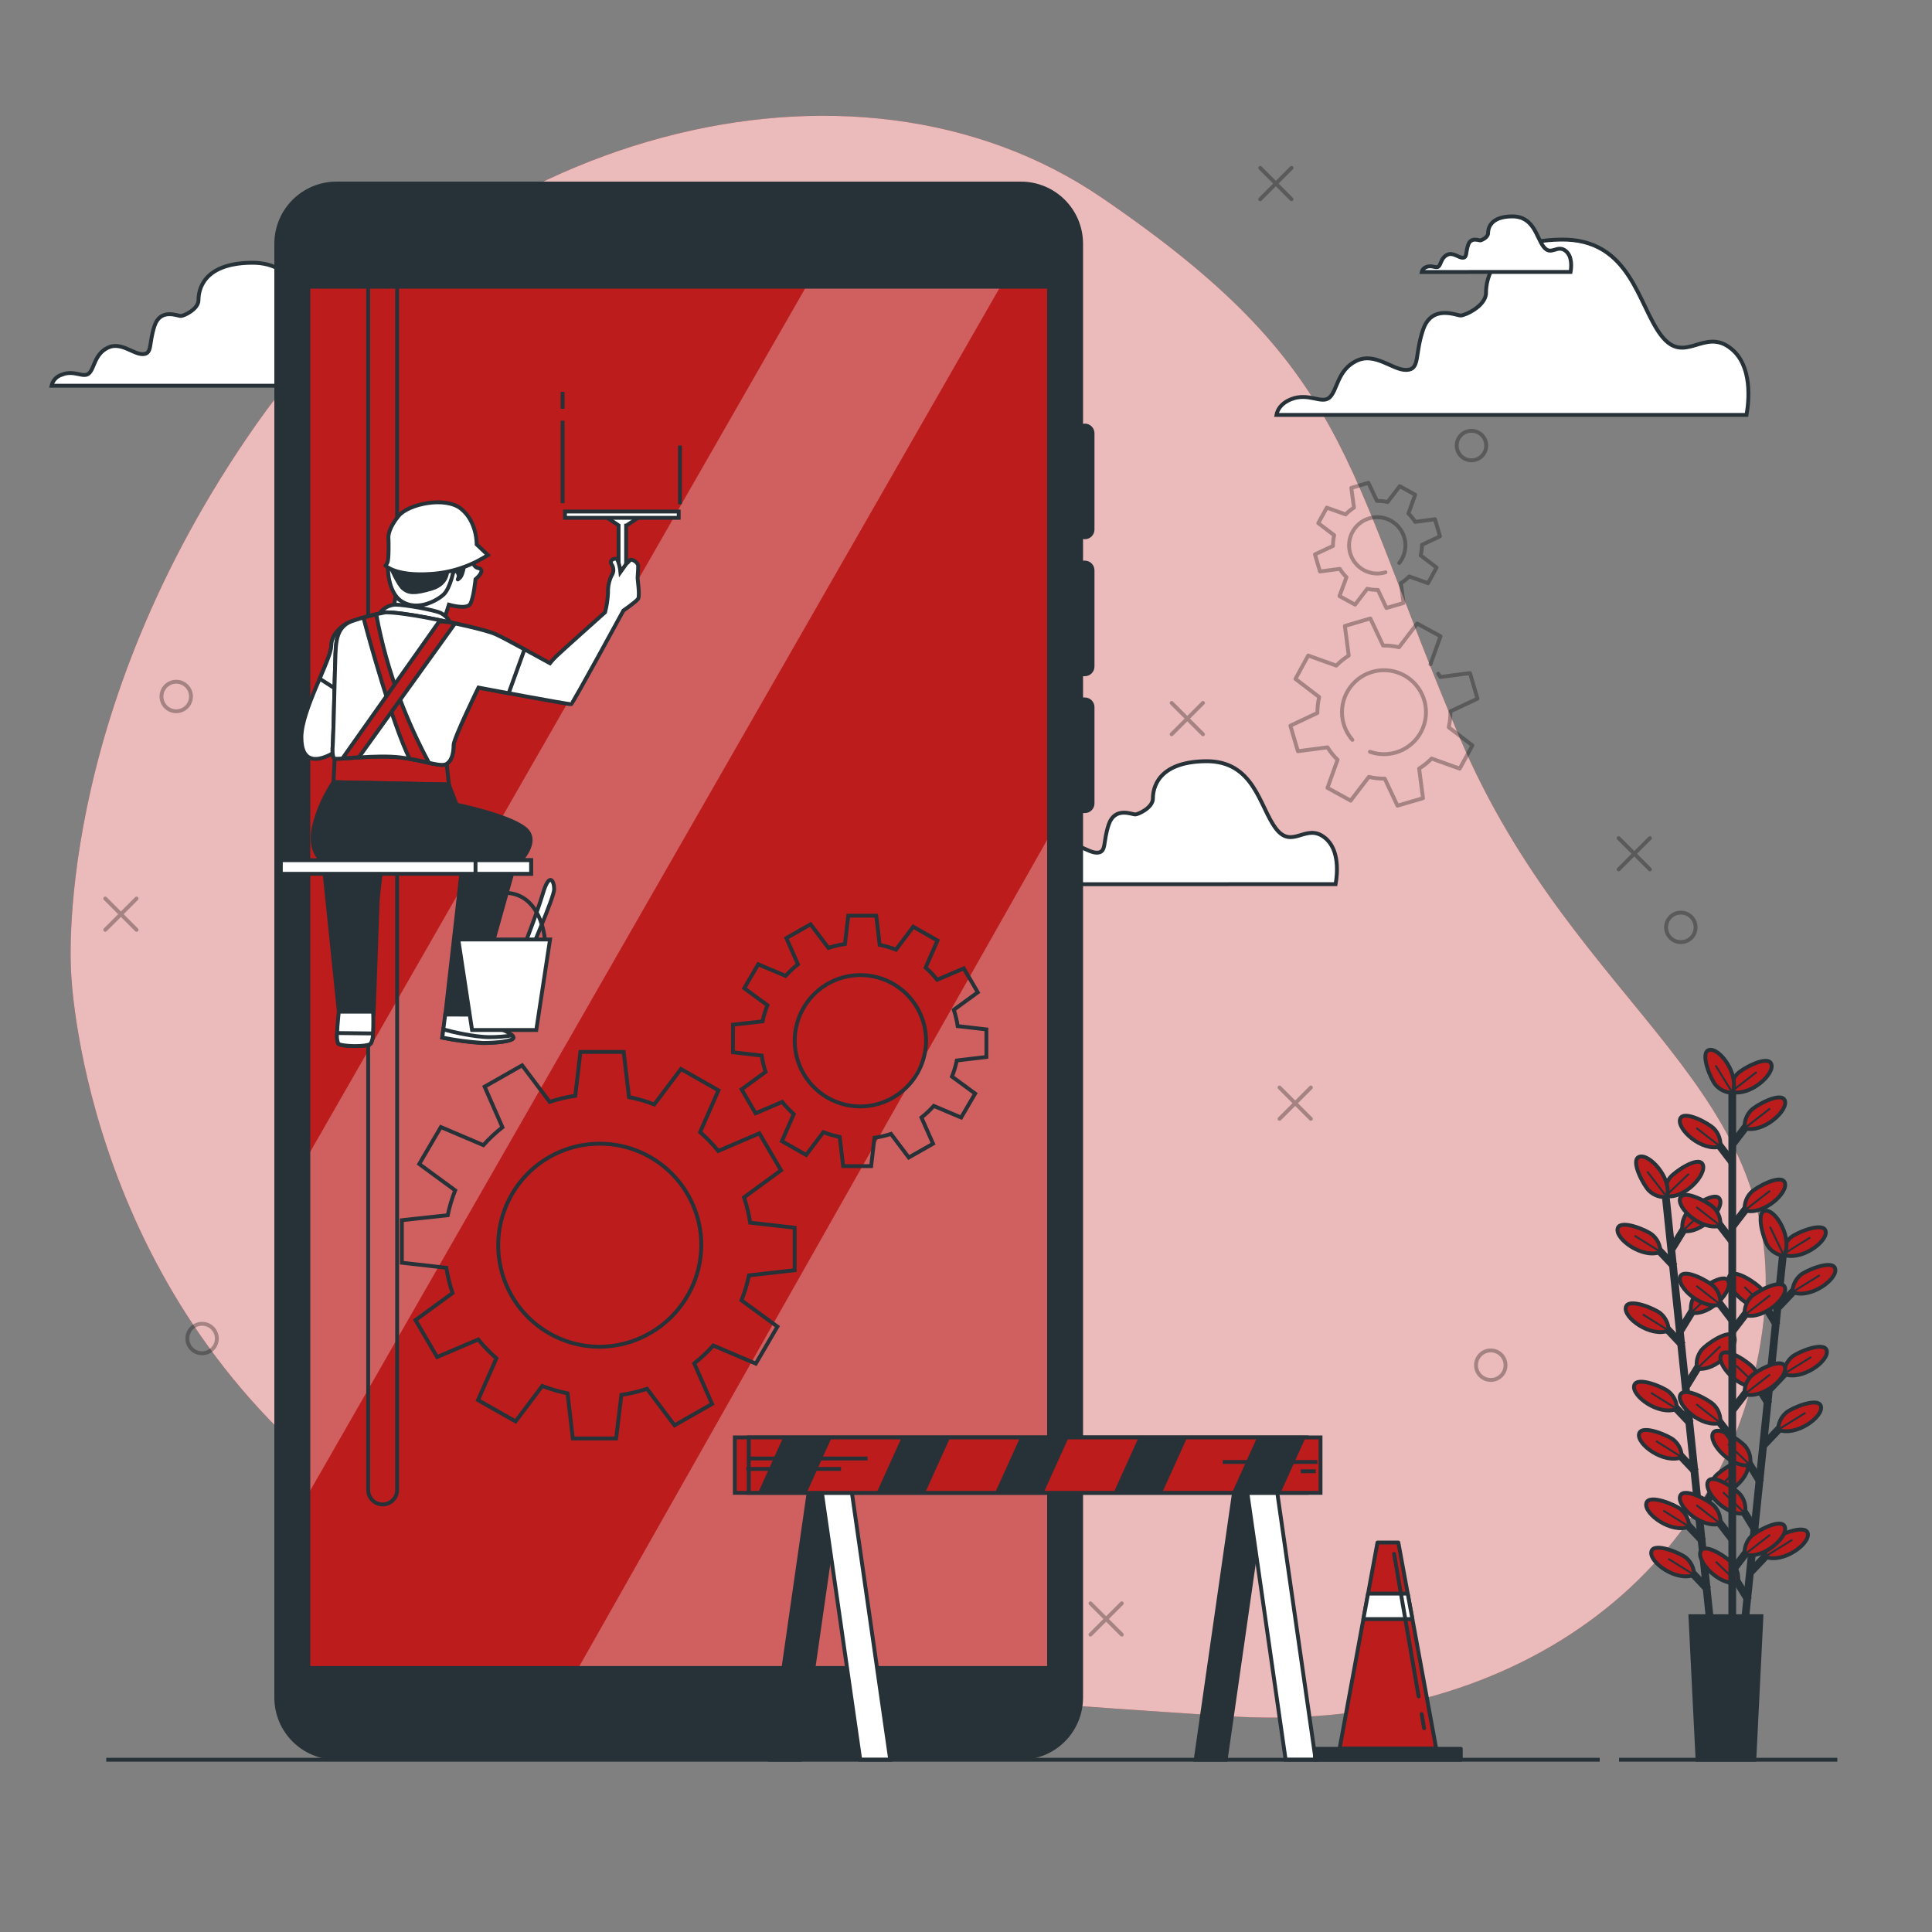 <svg xmlns="http://www.w3.org/2000/svg" width="500" height="500" viewBox="0 0 500 500" fill="none"><rect x="0" y="0" width="500" height="500" fill="#808080" stroke="none"/><path d="M18.41 251.68C18.41 251.68 21 330.41 86.68 382.89C152.36 435.37 243.48 439.13 317.22 444.11C390.96 449.09 447.58 407.36 456.11 344.27C464.64 281.18 408.31 262.65 377.74 190.83C347.17 119.01 349.89 95.4 285.21 51.22C220.53 7.04 119.36 34.22 66.31 109.85C13.26 185.48 18.41 251.68 18.41 251.68Z" fill="#BC1C1C"></path><path opacity="0.7" d="M18.41 251.68C18.41 251.68 21 330.41 86.68 382.89C152.36 435.37 243.48 439.13 317.22 444.11C390.96 449.09 447.58 407.36 456.11 344.27C464.64 281.18 408.31 262.65 377.74 190.83C347.17 119.01 349.89 95.4 285.21 51.22C220.53 7.04 119.36 34.22 66.31 109.85C13.26 185.48 18.41 251.68 18.41 251.68Z" fill="white"></path><path d="M452 107.38C452.64 103.73 453.57 94.66 448 90.22C441 84.57 436 94.73 429.93 86.83C423.86 78.93 422.05 61.75 404 62C385.95 62.25 384.58 72.39 384.58 75.78C384.58 79.17 379.16 81.65 378.03 81.65C376.9 81.65 370.57 78.71 368.31 85.27C366.05 91.83 367.59 95.61 364 95.74C360.41 95.87 355.92 91 351 93.41C346.08 95.82 346.11 101.06 344.08 102.87C342.05 104.68 338.66 101.51 334.14 103.32C331.4 104.41 330.58 106.17 330.35 107.38H452Z" fill="white" stroke="#263238" stroke-miterlimit="10"></path><path d="M98.65 99.82C99.11 97.26 99.76 90.9 95.89 87.82C90.98 83.82 87.49 90.99 83.22 85.45C78.95 79.91 77.67 67.82 65 68C52.33 68.18 51.37 75.29 51.37 77.66C51.37 80.03 47.57 81.78 46.78 81.78C45.99 81.78 41.55 79.7 40 84.3C38.45 88.9 39.49 91.55 37 91.65C34.51 91.75 31.29 88.31 27.86 90C24.43 91.69 24.44 95.39 23 96.65C21.56 97.91 19.2 95.65 16 96.97C15.344 97.167 14.752 97.535 14.285 98.036C13.817 98.536 13.491 99.152 13.34 99.82H98.65Z" fill="white" stroke="#263238" stroke-miterlimit="10"></path><path d="M345.65 228.82C346.11 226.26 346.76 219.9 342.89 216.82C337.98 212.82 334.49 219.99 330.22 214.45C325.95 208.91 324.67 196.82 312 197C299.33 197.18 298.37 204.29 298.37 206.66C298.37 209.03 294.57 210.78 293.78 210.78C292.99 210.78 288.55 208.72 286.96 213.32C285.37 217.92 286.45 220.57 283.96 220.67C281.47 220.77 278.31 217.33 274.88 219.05C271.45 220.77 271.46 224.41 270.03 225.67C268.6 226.93 266.23 224.67 263.03 225.99C262.374 226.187 261.782 226.555 261.315 227.056C260.848 227.556 260.522 228.172 260.37 228.84L345.65 228.82Z" fill="white" stroke="#263238" stroke-miterlimit="10"></path><path d="M406.46 70.38C406.66 69.22 406.96 66.38 405.21 64.94C402.99 63.15 401.42 66.37 399.49 63.87C397.56 61.37 397 55.93 391.26 56C385.52 56.07 385.11 59.29 385.11 60.36C385.11 61.43 383.39 62.22 383.04 62.22C382.69 62.22 380.68 61.29 379.96 63.37C379.24 65.45 379.73 66.64 378.59 66.69C377.45 66.74 376.05 65.18 374.5 65.96C372.95 66.74 372.95 68.38 372.31 68.96C371.67 69.54 370.59 68.53 369.16 69.1C368.863 69.188 368.595 69.354 368.383 69.581C368.172 69.807 368.026 70.087 367.96 70.39L406.46 70.38Z" fill="white" stroke="#263238" stroke-miterlimit="10"></path><path d="M120.3 231.05V226.49" stroke="#263238" stroke-miterlimit="10"></path><g opacity="0.3"><path d="M380.81 119.13C382.92 119.13 384.63 117.42 384.63 115.31C384.63 113.201 382.92 111.49 380.81 111.49C378.701 111.49 376.99 113.201 376.99 115.31C376.99 117.42 378.701 119.13 380.81 119.13Z" stroke="black" stroke-linecap="round" stroke-linejoin="round"></path><path d="M45.61 184.071C47.72 184.071 49.43 182.36 49.43 180.251C49.43 178.141 47.72 176.431 45.61 176.431C43.5 176.431 41.79 178.141 41.79 180.251C41.79 182.36 43.5 184.071 45.61 184.071Z" stroke="black" stroke-linecap="round" stroke-linejoin="round"></path><path d="M333.06 381.741C335.17 381.741 336.88 380.03 336.88 377.921C336.88 375.811 335.17 374.101 333.06 374.101C330.951 374.101 329.24 375.811 329.24 377.921C329.24 380.03 330.951 381.741 333.06 381.741Z" stroke="black" stroke-linecap="round" stroke-linejoin="round"></path><path d="M52.3 350.23C54.41 350.23 56.12 348.52 56.12 346.41C56.12 344.3 54.41 342.59 52.3 342.59C50.191 342.59 48.48 344.3 48.48 346.41C48.48 348.52 50.191 350.23 52.3 350.23Z" stroke="black" stroke-linecap="round" stroke-linejoin="round"></path><path d="M311.331 181.92L303.221 190.03" stroke="black" stroke-linecap="round" stroke-linejoin="round"></path><path d="M311.331 190.03L303.221 181.92" stroke="black" stroke-linecap="round" stroke-linejoin="round"></path><path d="M282.21 414.94L290.32 423.04" stroke="black" stroke-linecap="round" stroke-linejoin="round"></path><path d="M290.32 414.94L282.21 423.04" stroke="black" stroke-linecap="round" stroke-linejoin="round"></path><path d="M27.24 232.54L35.34 240.64" stroke="black" stroke-linecap="round" stroke-linejoin="round"></path><path d="M35.34 232.54L27.24 240.64" stroke="black" stroke-linecap="round" stroke-linejoin="round"></path><path d="M326.141 43.45L334.251 51.56" stroke="black" stroke-linecap="round" stroke-linejoin="round"></path><path d="M334.251 43.45L326.141 51.56" stroke="black" stroke-linecap="round" stroke-linejoin="round"></path><path d="M385.81 357.13C387.92 357.13 389.63 355.42 389.63 353.31C389.63 351.201 387.92 349.49 385.81 349.49C383.701 349.49 381.99 351.201 381.99 353.31C381.99 355.42 383.701 357.13 385.81 357.13Z" stroke="black" stroke-linecap="round" stroke-linejoin="round"></path><path d="M435.001 243.821C437.11 243.821 438.821 242.11 438.821 240.001C438.821 237.891 437.11 236.181 435.001 236.181C432.891 236.181 431.181 237.891 431.181 240.001C431.181 242.11 432.891 243.821 435.001 243.821Z" stroke="black" stroke-linecap="round" stroke-linejoin="round"></path><path d="M331.141 281.45L339.251 289.56" stroke="black" stroke-linecap="round" stroke-linejoin="round"></path><path d="M339.251 281.45L331.141 289.56" stroke="black" stroke-linecap="round" stroke-linejoin="round"></path><path d="M418.9 216.9L427 225" stroke="black" stroke-linecap="round" stroke-linejoin="round"></path><path d="M427 216.9L418.9 225" stroke="black" stroke-linecap="round" stroke-linejoin="round"></path><path d="M129.42 50.141L137.52 58.241" stroke="black" stroke-linecap="round" stroke-linejoin="round"></path><path d="M137.52 50.141L129.42 58.241" stroke="black" stroke-linecap="round" stroke-linejoin="round"></path></g><path d="M274.7 65.99H72.87V439.88H274.7V65.99Z" fill="#BC1C1C"></path><path opacity="0.3" d="M213.33 65.99L72.87 311.02V398.69L263.58 65.99H213.33Z" fill="white"></path><path opacity="0.3" d="M274.7 219.13L271.36 216.72L149.96 431.17L153.27 439.88H274.7V219.13Z" fill="white"></path><path d="M280.76 139.55C281.42 139.547 282.051 139.284 282.518 138.818C282.984 138.351 283.247 137.72 283.25 137.06V112.13C283.25 111.469 282.988 110.834 282.521 110.366C282.055 109.897 281.421 109.633 280.76 109.63C280.602 109.631 280.445 109.648 280.29 109.68V63.05C280.282 58.791 278.584 54.708 275.57 51.699C272.555 48.69 268.469 47 264.21 47H87.06C82.804 47.005 78.724 48.698 75.713 51.706C72.703 54.715 71.008 58.794 71 63.05V439.34C71 443.603 72.693 447.691 75.706 450.707C78.72 453.722 82.807 455.417 87.07 455.42H264.21C268.475 455.42 272.565 453.726 275.58 450.71C278.596 447.695 280.29 443.605 280.29 439.34V210.42C280.446 210.435 280.604 210.435 280.76 210.42C281.42 210.42 282.054 210.158 282.521 209.691C282.988 209.224 283.25 208.59 283.25 207.93V183C283.25 182.34 282.988 181.706 282.521 181.239C282.054 180.772 281.42 180.51 280.76 180.51C280.604 180.5 280.447 180.5 280.29 180.51V175C280.446 175.015 280.604 175.015 280.76 175C281.421 174.997 282.055 174.733 282.521 174.264C282.988 173.796 283.25 173.161 283.25 172.5V147.58C283.247 146.92 282.984 146.289 282.518 145.822C282.051 145.356 281.42 145.093 280.76 145.09C280.604 145.075 280.446 145.075 280.29 145.09V139.5C280.445 139.532 280.602 139.549 280.76 139.55ZM271 431.17H80.3V74.71H271V431.17Z" fill="#263238"></path><path d="M205.66 328.73V317.73L194.15 316.42C193.808 314.198 193.273 312.01 192.55 309.88L202.13 302.88L196.53 293.31L185.89 297.86C184.461 296.11 182.889 294.481 181.19 292.99L185.94 282.18L176.23 276.66L169.32 285.83C167.199 285.008 165.011 284.369 162.78 283.92L161.41 272.23H150.21L148.88 283.58C146.629 283.919 144.411 284.447 142.25 285.16L135.13 275.71L125.42 281.23L130.03 291.73C128.257 293.129 126.607 294.678 125.1 296.36L114.1 291.68L108.5 301.24L117.8 308.06C116.968 310.146 116.322 312.301 115.87 314.5L104 315.79V326.79L115.51 328.1C115.855 330.323 116.394 332.512 117.12 334.64L107.53 341.64L113.13 351.2L123.77 346.66C125.199 348.411 126.771 350.04 128.47 351.53L123.72 362.34L133.43 367.86L140.34 358.69C142.463 359.509 144.65 360.148 146.88 360.6L148.25 372.28H159.45L160.82 361C163.071 360.662 165.289 360.133 167.45 359.42L174.57 368.87L184.28 363.34L179.67 352.85C181.443 351.452 183.093 349.903 184.6 348.22L195.6 352.9L201.2 343.33L191.9 336.52C192.734 334.432 193.38 332.274 193.83 330.07L205.66 328.73ZM154.85 348.54C149.669 348.468 144.625 346.864 140.352 343.933C136.079 341.001 132.768 336.872 130.836 332.064C128.903 327.256 128.435 321.984 129.491 316.91C130.546 311.837 133.078 307.189 136.768 303.551C140.457 299.912 145.14 297.446 150.228 296.462C155.315 295.477 160.58 296.019 165.361 298.018C170.141 300.018 174.224 303.386 177.095 307.699C179.967 312.013 181.499 317.079 181.5 322.26C181.476 325.736 180.768 329.173 179.416 332.375C178.064 335.577 176.094 338.481 173.619 340.922C171.145 343.362 168.213 345.291 164.993 346.598C161.772 347.906 158.326 348.566 154.85 348.54Z" stroke="#263238" stroke-miterlimit="10"></path><path d="M255.28 273.549V266.41L247.85 265.559C247.636 264.127 247.302 262.716 246.85 261.339L253.05 256.809L249.42 250.619L242.55 253.559C241.641 252.427 240.637 251.373 239.55 250.41L242.62 243.41L236.35 239.839L231.88 245.77C230.512 245.234 229.1 244.819 227.66 244.529L226.77 236.979H219.53L218.67 244.309C217.218 244.523 215.787 244.858 214.39 245.309L209.78 239.21L203.51 242.779L206.51 249.559C205.361 250.464 204.294 251.468 203.32 252.559L196.23 249.559L192.61 255.749L198.61 260.149C198.071 261.5 197.652 262.895 197.36 264.32L189.69 265.189V272.329L197.13 273.179C197.34 274.613 197.674 276.025 198.13 277.399L191.93 281.929L195.55 288.119L202.43 285.179C203.34 286.312 204.344 287.366 205.43 288.329L202.36 295.329L208.63 298.899L213.1 292.999C214.467 293.537 215.88 293.952 217.32 294.239L218.21 301.79H225.45L226.31 294.459C227.762 294.246 229.194 293.911 230.59 293.459L235.19 299.559L241.47 295.989L238.47 289.209C239.619 288.305 240.687 287.301 241.66 286.209L248.74 289.209L252.37 283.019L246.37 278.619C246.91 277.269 247.328 275.874 247.62 274.45L255.28 273.549ZM222.45 286.35C219.098 286.306 215.833 285.272 213.066 283.378C210.3 281.484 208.155 278.814 206.902 275.704C205.649 272.594 205.344 269.183 206.024 265.9C206.705 262.617 208.341 259.609 210.727 257.253C213.113 254.898 216.142 253.3 219.434 252.662C222.726 252.024 226.132 252.373 229.226 253.666C232.319 254.959 234.962 257.137 236.82 259.928C238.678 262.719 239.67 265.997 239.67 269.35C239.656 271.596 239.199 273.819 238.326 275.889C237.453 277.959 236.18 279.837 234.581 281.416C232.982 282.995 231.088 284.243 229.007 285.089C226.925 285.936 224.697 286.364 222.45 286.35Z" stroke="#263238" stroke-miterlimit="10"></path><path opacity="0.3" d="M370.19 171.94L372.81 164.67L366.76 161.37L362.06 167.51C360.711 167.191 359.327 167.04 357.94 167.06L354.65 160.06L348.05 162L349.05 169.66C347.877 170.394 346.796 171.267 345.83 172.26L338.56 169.65L335.26 175.7L341.4 180.39C341.083 181.739 340.932 183.123 340.95 184.51L333.95 187.81L335.9 194.41L343.55 193.41C344.289 194.583 345.165 195.664 346.16 196.63L343.55 203.9L349.55 207.2L354.25 201.06C355.6 201.377 356.984 201.528 358.37 201.51L361.66 208.51L368.27 206.57L367.27 198.91C368.447 198.18 369.529 197.306 370.49 196.31L377.77 198.92L381.06 192.92L374.93 188.22C375.239 186.869 375.387 185.485 375.37 184.1L382.37 180.81L380.43 174.2L372.77 175.2C372.59 174.91 372.4 174.63 372.21 174.35M350 191.48C348.258 189.492 347.3 186.937 347.305 184.293C347.311 181.65 348.279 179.099 350.029 177.118C351.78 175.137 354.192 173.862 356.814 173.531C359.437 173.2 362.09 173.836 364.278 175.32C366.465 176.804 368.037 179.034 368.699 181.594C369.361 184.153 369.067 186.866 367.874 189.224C366.68 191.583 364.668 193.425 362.214 194.407C359.759 195.389 357.031 195.444 354.54 194.56" stroke="black" stroke-linecap="round" stroke-linejoin="round"></path><path opacity="0.3" d="M358.56 148.11C356.943 148.604 355.206 148.52 353.644 147.874C352.083 147.229 350.794 146.06 349.999 144.569C349.203 143.078 348.95 141.357 349.284 139.701C349.617 138.044 350.515 136.554 351.825 135.487C353.135 134.419 354.775 133.84 356.465 133.848C358.155 133.856 359.789 134.451 361.089 135.531C362.389 136.611 363.273 138.108 363.591 139.768C363.908 141.428 363.639 143.147 362.83 144.63C362.629 145.01 362.391 145.368 362.12 145.7M346.65 154.27L350.7 156.48L353.84 152.37C354.743 152.588 355.671 152.689 356.6 152.67L358.81 157.35L363.23 156.05L362.55 150.92C363.336 150.431 364.058 149.847 364.7 149.18L369.57 150.93L371.78 146.88L367.67 143.74C367.886 142.843 367.997 141.923 368 141L372.67 138.8L371.37 134.38L366.25 135.06C365.758 134.27 365.17 133.545 364.5 132.9L366.25 128.03L362.25 125.83L359.1 129.93C358.198 129.72 357.275 129.623 356.35 129.64L354.14 124.96L349.72 126.26L350.4 131.38C349.616 131.875 348.894 132.463 348.25 133.13L343.38 131.38L341.17 135.38L345.28 138.52C345.071 139.425 344.97 140.351 344.98 141.28L340.31 143.48L341.61 147.9L346.73 147.22C347.224 148.005 347.808 148.73 348.47 149.38L346.65 154.27Z" stroke="black" stroke-linecap="round" stroke-linejoin="round"></path><path d="M95.279 47V385.59C95.277 386.405 95.54 387.199 96.029 387.852C96.518 388.504 97.206 388.979 97.99 389.206C98.773 389.432 99.609 389.396 100.37 389.105C101.131 388.813 101.777 388.281 102.209 387.59C102.582 386.989 102.779 386.297 102.779 385.59V47" stroke="#263238" stroke-miterlimit="10"></path><path d="M122.14 145C122.277 145.56 122.537 146.082 122.9 146.53C123.52 147.3 124.59 146.84 124.59 147.76C124.59 148.68 123.06 149.9 123.06 149.9C123.06 149.9 122.6 154.8 121.68 156.33C120.76 157.86 116.17 156.49 116.17 156.49L114.94 160.31L101.62 159.24L102.38 154.24L101 146.52C101 146.52 101.61 143.46 104.06 142.39C106.51 141.32 116.31 142.08 118.15 142.39C119.99 142.7 122.14 145 122.14 145Z" fill="white" stroke="#263238" stroke-miterlimit="10"></path><path d="M101 146.52C101 146.52 101.61 152.65 102.37 154.18C103.13 155.71 105.74 156.32 109.57 155.71C113.4 155.1 115.08 153.87 115.57 152.34C116.06 150.81 116.95 148.05 117.57 147.9C118.19 147.75 118.34 147.75 118.65 148.67C118.96 149.59 117.88 150.5 118.95 149.59C120.02 148.68 120.33 144.69 120.33 144.69C120.33 144.69 111 145.91 107 145.91C105.055 145.95 103.11 145.847 101.18 145.6L101 146.52Z" fill="#263238" stroke="#263238" stroke-miterlimit="10"></path><path d="M100.39 146.37C100.39 146.37 100.09 153.26 104.07 155.71C108.05 158.16 112.95 155.56 114.79 153.87C116.63 152.18 117.54 146.98 117.54 146.98L115.71 147.14C115.71 147.14 116.32 150.96 111.71 152.34C107.1 153.72 105.71 153.41 104.37 152.34C103.03 151.27 101 146.52 101 146.52L100.39 146.37Z" fill="white" stroke="#263238" stroke-miterlimit="10"></path><path d="M100.549 139.63C100.549 139.63 100.699 144.84 100.239 145.63L99.779 146.4C99.779 146.4 102.379 149.16 111.419 148.54C116.712 148.228 121.831 146.539 126.269 143.64L123.359 140.89C123.359 140.89 123.519 135.07 119.359 131.7C115.199 128.33 105.579 130.48 103.129 133.54C100.679 136.6 100.389 138.56 100.549 139.63Z" fill="white" stroke="#263238" stroke-miterlimit="10"></path><path d="M86.61 196.29L86.31 202.41L116.17 203.02L115.55 197.21C115.55 197.21 113.1 195.98 105.55 194.91C100.162 194.288 94.727 194.184 89.32 194.6C88.445 194.621 87.575 194.725 86.72 194.91L86.61 196.29Z" fill="#BC1C1C" stroke="#263238" stroke-miterlimit="10"></path><path d="M165.94 133.47H161.37H160.93H156.35L160.09 135.96V152.36H162.04V135.99L162.2 135.96L165.94 133.47Z" fill="white" stroke="#263238" stroke-miterlimit="10"></path><path d="M175.65 132.38H146.22V134.01H175.65V132.38Z" fill="white" stroke="#263238" stroke-miterlimit="10"></path><path d="M89.79 161.33C89.79 161.33 85.73 163.47 85.73 167.1C85.73 170.73 78 183.77 78 190.82C78 197.87 82.48 196.82 85.47 195.3C87.608 194.162 89.619 192.801 91.47 191.24L93.21 163C93.21 163 92.78 161.12 89.79 161.33Z" fill="white" stroke="#263238" stroke-miterlimit="10"></path><path d="M89.79 161.33C89.79 161.33 85.73 163.47 85.73 167.1C85.73 168.64 84.34 171.88 82.73 175.64L92.07 181.64L93.21 163C93.21 163 92.779 161.12 89.79 161.33Z" fill="white" stroke="#263238" stroke-miterlimit="10"></path><path d="M116.47 161.07C115.942 160.009 115.081 159.148 114.02 158.62C112.34 157.85 104.83 156.48 102.23 156.48C101.399 156.543 100.594 156.796 99.877 157.221C99.161 157.646 98.552 158.231 98.1 158.93L116.47 161.07Z" fill="white" stroke="#263238" stroke-miterlimit="10"></path><path d="M99.78 158.47C96.816 159.012 93.898 159.777 91.05 160.76C86.77 162.29 86.92 166.76 86.77 170.76C86.62 174.76 86.31 190.05 86.15 192.19C85.99 194.33 86 196.02 86.61 196.33C87.22 196.64 97.48 195.26 103.61 196.02C109.74 196.78 114.02 198.62 115.55 197.71C117.08 196.8 117.39 194.49 117.39 192.81C117.39 191.13 123.82 177.95 123.82 177.95C123.82 177.95 147.4 182.39 147.82 182.24C148.24 182.09 161.34 158 161.34 158C161.34 158 164.7 155.7 165.16 154.93C165.62 154.16 165.01 150.04 165.01 149.58C165.01 149.12 165.16 147.58 165.16 146.51C165.16 145.44 163.33 144.51 163.02 144.98C162.756 145.327 162.447 145.636 162.1 145.9L160.57 148.04C160.467 146.939 160.207 145.858 159.8 144.83C159.35 144.22 157.51 144.83 158.27 146.05C158.572 146.475 158.735 146.984 158.735 147.505C158.735 148.027 158.572 148.535 158.27 148.96C157.614 150.346 157.299 151.868 157.35 153.4C157.272 155.109 157.017 156.804 156.59 158.46C156.59 158.46 145.26 168.57 144 169.8C143.401 170.377 142.84 170.991 142.32 171.64C142.32 171.64 130.99 165.36 128.23 164.13C125.47 162.9 116.44 161.07 116.44 161.07C116.44 161.07 105 158.47 99.78 158.47Z" fill="white" stroke="#263238" stroke-miterlimit="10"></path><path d="M128.26 164.13C125.51 162.91 116.47 161.07 116.47 161.07C116.47 161.07 104.99 158.47 99.78 158.47C96.816 159.011 93.898 159.777 91.05 160.76C86.77 162.29 86.92 166.76 86.77 170.76C86.62 174.76 86.31 190.05 86.15 192.19C85.99 194.33 86 196.02 86.61 196.33C87.22 196.64 97.48 195.26 103.61 196.02C109.74 196.78 114.02 198.62 115.55 197.71C117.08 196.8 117.39 194.49 117.39 192.81C117.39 191.13 123.82 177.95 123.82 177.95L131.64 179.41L135.74 168.06C132.73 166.39 129.55 164.71 128.26 164.13Z" fill="white" stroke="#263238" stroke-miterlimit="10"></path><path d="M111 197.39C108.128 192.039 105.612 186.503 103.47 180.82C100.783 173.745 98.742 166.442 97.37 159C96.37 159.22 95.2 159.52 93.92 159.89L94.12 160.04L94.27 160.61C95.27 164.51 101.55 187.37 106.02 196.39C107.92 196.68 109.58 197.08 111 197.39Z" fill="#BC1C1C" stroke="#263238" stroke-miterlimit="10"></path><path d="M88.64 196.26L92.88 195.97L117.76 161.34L116.47 161.07L113.72 160.76L88.64 196.26Z" fill="#BC1C1C" stroke="#263238" stroke-miterlimit="10"></path><path d="M132.399 222.93C132.399 222.93 84.929 223.7 83.699 222.93C82.469 222.16 80.029 219.87 81.249 213.93C82.25 209.834 83.963 205.944 86.309 202.44L116.169 203.05L118.169 208.26C118.169 208.26 131.029 210.86 135.619 214.26C140.209 217.66 134.089 223.45 134.089 223.45" fill="#263238"></path><path d="M132.399 222.93C132.399 222.93 84.929 223.7 83.699 222.93C82.469 222.16 80.029 219.87 81.249 213.93C82.25 209.834 83.963 205.944 86.309 202.44L116.169 203.05L118.169 208.26C118.169 208.26 131.029 210.86 135.619 214.26C140.209 217.66 134.089 223.45 134.089 223.45" stroke="#263238" stroke-miterlimit="10"></path><path d="M118.16 208.23C118.16 208.23 119.07 212.23 119.38 213.59L118.16 208.23Z" fill="white"></path><path d="M118.16 208.23C118.16 208.23 119.07 212.23 119.38 213.59" stroke="#263238" stroke-miterlimit="10"></path><path d="M83.859 224.61L87.689 261.82L96.689 262.43C96.689 262.43 97.759 233.5 97.759 232.88C97.759 232.26 98.679 224.77 98.679 224.77L83.859 224.61Z" fill="#263238" stroke="#263238" stroke-miterlimit="10"></path><path d="M87.689 261.82C87.689 261.82 86.769 269.33 87.529 270.09C88.289 270.85 95.029 271.01 95.949 270.09C96.869 269.17 96.569 261.82 96.569 261.82H87.689Z" fill="white" stroke="#263238" stroke-miterlimit="10"></path><path d="M96.53 267.46L87.24 267.35C87.108 268.273 87.208 269.214 87.53 270.09C88.3 270.86 95.03 271.01 95.95 270.09C96.363 269.276 96.562 268.371 96.53 267.46Z" fill="white" stroke="#263238" stroke-miterlimit="10"></path><path d="M119.53 224.92L115.25 262.59H123.82C124.389 261.146 124.85 259.662 125.2 258.15C125.038 257.108 124.78 256.084 124.43 255.09L132.7 225.53L119.53 224.92Z" fill="#263238" stroke="#263238" stroke-miterlimit="10"></path><path d="M123.819 262.59C123.819 262.59 126.729 265.34 128.569 265.96C130.409 266.58 132.859 267.64 132.859 268.56C132.859 269.48 128.259 269.94 124.859 269.94C121.362 269.713 117.884 269.252 114.449 268.56L115.219 262.56L123.819 262.59Z" fill="white" stroke="#263238" stroke-miterlimit="10"></path><path d="M132.86 268.56C132.836 268.328 132.726 268.114 132.55 267.96C130.624 268.26 128.679 268.411 126.73 268.41C122.73 268.41 116.8 266.98 114.73 266.41L114.46 268.52C117.895 269.212 121.373 269.673 124.87 269.9C128.26 269.94 132.86 269.48 132.86 268.56Z" fill="white" stroke="#263238" stroke-miterlimit="10"></path><path d="M134.689 247.28C134.689 247.28 138.829 236.86 140.509 231.2C142.189 225.54 143.419 227.98 143.419 230.13C143.419 232.28 136.679 247.43 136.419 248.65C136.159 249.87 133.619 249.73 134.689 247.28Z" fill="white" stroke="#263238" stroke-miterlimit="10"></path><path d="M138.789 266.57H122.169L118.609 243.14H142.349L138.789 266.57Z" fill="white" stroke="#263238" stroke-miterlimit="10"></path><path d="M120 243C120 243 121.32 230.9 130.72 231.06C140.12 231.22 141 243 141 243" stroke="#263238" stroke-miterlimit="10"></path><path d="M137.45 222.62H72.68V226.14H137.45V222.62Z" fill="white" stroke="#263238" stroke-miterlimit="10"></path><path d="M137.45 222.62H123.06V226.14H137.45V222.62Z" fill="white" stroke="#263238" stroke-miterlimit="10"></path><path d="M145.6 105.79V101.41" stroke="#263238" stroke-miterlimit="10"></path><path d="M145.6 130.23V108.87" stroke="#263238" stroke-miterlimit="10"></path><path d="M175.97 130.49V115.31" stroke="#263238" stroke-miterlimit="10"></path><path d="M207.11 455.42H199.35L209.7 383.31H217.46L207.11 455.42Z" fill="#263238" stroke="#263238" stroke-miterlimit="10"></path><path d="M222.63 455.42H230.39L220.04 383.31H212.28L222.63 455.42Z" fill="white" stroke="#263238" stroke-miterlimit="10"></path><path d="M317.199 455.42H309.439L319.789 383.31H327.549L317.199 455.42Z" fill="#263238" stroke="#263238" stroke-miterlimit="10"></path><path d="M332.72 455.42H340.48L330.13 383.31H322.38L332.72 455.42Z" fill="white" stroke="#263238" stroke-miterlimit="10"></path><path d="M338.14 372H190.17V386.35H338.14V372Z" fill="#BC1C1C" stroke="#263238" stroke-miterlimit="10"></path><path d="M341.75 372H193.78V386.35H341.75V372Z" fill="#BC1C1C" stroke="#263238" stroke-miterlimit="10"></path><path d="M196.2 386.35H208.76L215.25 372H202.69L196.2 386.35Z" fill="#263238"></path><path d="M245.91 372H233.35L226.86 386.35H239.42L245.91 372Z" fill="#263238"></path><path d="M337.9 372H325.34L318.85 386.35H331.41L337.9 372Z" fill="#263238"></path><path d="M307.239 372H294.679L288.189 386.35H300.749L307.239 372Z" fill="#263238"></path><path d="M276.57 372H264.01L257.52 386.35H270.08L276.57 372Z" fill="#263238"></path><path d="M340.94 378.36H316.45" stroke="#263238" stroke-miterlimit="10"></path><path d="M340.51 380.76H336.64" stroke="#263238" stroke-miterlimit="10"></path><path d="M193.15 380.16H217.64" stroke="#263238" stroke-miterlimit="10"></path><path d="M193.58 377.46H224.51" stroke="#263238" stroke-miterlimit="10"></path><path d="M378.05 452.59H340.32V455.42H378.05V452.59Z" fill="#263238" stroke="#263238" stroke-linecap="round" stroke-linejoin="round"></path><path d="M371.68 452.51H346.69L356.49 399.21H361.89L371.68 452.51Z" fill="#BC1C1C" stroke="#263238" stroke-linecap="round" stroke-linejoin="round"></path><path d="M352.84 419.02H365.53L364.31 412.42H354.06L352.84 419.02Z" fill="white" stroke="#263238" stroke-linecap="round" stroke-linejoin="round"></path><path d="M367.931 443.61L368.551 447.26" stroke="#263238" stroke-linecap="round" stroke-linejoin="round"></path><path d="M360.79 402.16L367.14 439.03" stroke="#263238" stroke-linecap="round" stroke-linejoin="round"></path><path d="M431.149 310.15L442.599 419.94" stroke="#263238" stroke-width="2" stroke-miterlimit="10"></path><path d="M440.76 398.93L435.56 393.44" stroke="#263238" stroke-width="2" stroke-miterlimit="10"></path><path d="M437.14 395.09C437.13 394.25 436.94 393.422 436.583 392.661C436.226 391.9 435.71 391.225 435.07 390.68C433.74 389.49 426.72 386.54 426.07 389.01C425.33 391.7 432.52 397 437.14 395.09Z" fill="#BC1C1C" stroke="#263238" stroke-miterlimit="10"></path><path d="M437.14 395.091L430.46 390.931" stroke="#263238" stroke-width="0.5" stroke-miterlimit="10"></path><path d="M442.06 411.421L436.87 405.931" stroke="#263238" stroke-width="2" stroke-miterlimit="10"></path><path d="M438.44 407.571C438.43 406.733 438.241 405.907 437.886 405.148C437.531 404.389 437.017 403.715 436.38 403.171C435.04 401.981 428.03 399.031 427.38 401.501C426.64 404.181 433.82 409.461 438.44 407.571Z" fill="#BC1C1C" stroke="#263238" stroke-miterlimit="10"></path><path d="M438.44 407.57L431.76 403.41" stroke="#263238" stroke-width="0.5" stroke-miterlimit="10"></path><path d="M437.58 368.46L432.38 362.98" stroke="#263238" stroke-width="2" stroke-miterlimit="10"></path><path d="M434 364.621C433.99 363.78 433.8 362.952 433.443 362.191C433.086 361.43 432.57 360.755 431.93 360.211C430.6 359.021 423.58 356.071 422.93 358.541C422.15 361.231 429.34 366.511 434 364.621Z" fill="#BC1C1C" stroke="#263238" stroke-miterlimit="10"></path><path d="M433.959 364.62L427.279 360.46" stroke="#263238" stroke-width="0.5" stroke-miterlimit="10"></path><path d="M438.879 380.95L433.689 375.46" stroke="#263238" stroke-width="2" stroke-miterlimit="10"></path><path d="M435.259 377.111C435.25 376.271 435.062 375.444 434.706 374.683C434.351 373.923 433.837 373.247 433.199 372.701C431.859 371.511 424.849 368.561 424.199 371.031C423.459 373.721 430.639 379.001 435.259 377.111Z" fill="#BC1C1C" stroke="#263238" stroke-miterlimit="10"></path><path d="M435.26 377.11L428.58 372.94" stroke="#263238" stroke-width="0.5" stroke-miterlimit="10"></path><path d="M435.46 348.18L430.27 342.69" stroke="#263238" stroke-width="2" stroke-miterlimit="10"></path><path d="M431.84 344.34C431.831 343.501 431.642 342.673 431.287 341.913C430.932 341.152 430.418 340.476 429.78 339.93C428.44 338.74 421.43 335.79 420.78 338.26C420 341 427.22 346.23 431.84 344.34Z" fill="#BC1C1C" stroke="#263238" stroke-miterlimit="10"></path><path d="M431.84 344.341L425.16 340.171" stroke="#263238" stroke-width="0.5" stroke-miterlimit="10"></path><path d="M433.33 327.81L428.14 322.32" stroke="#263238" stroke-width="2" stroke-miterlimit="10"></path><path d="M429.72 324.001C429.71 323.16 429.52 322.332 429.163 321.571C428.806 320.81 428.29 320.135 427.65 319.591C426.32 318.401 419.3 315.451 418.65 317.921C417.91 320.581 425.09 325.861 429.72 324.001Z" fill="#BC1C1C" stroke="#263238" stroke-miterlimit="10"></path><path d="M429.72 323.971L423.04 319.801" stroke="#263238" stroke-width="0.5" stroke-miterlimit="10"></path><path d="M439.88 391.541L443.83 385.101" stroke="#263238" stroke-width="2" stroke-miterlimit="10"></path><path d="M442.63 387C442.465 386.177 442.479 385.327 442.67 384.51C442.862 383.692 443.226 382.925 443.74 382.26C444.8 380.82 451.06 376.48 452.22 378.76C453.48 381.28 447.54 387.93 442.63 387Z" fill="#BC1C1C" stroke="#263238" stroke-miterlimit="10"></path><path d="M442.63 387.04L448.64 381.29" stroke="#263238" stroke-width="0.5" stroke-miterlimit="10"></path><path d="M436.449 358.69L440.399 352.25" stroke="#263238" stroke-width="2" stroke-miterlimit="10"></path><path d="M439.199 354.181C439.035 353.357 439.049 352.508 439.241 351.691C439.432 350.873 439.797 350.106 440.309 349.441C441.369 348.001 447.629 343.661 448.789 345.941C450.049 348.431 444.119 355.071 439.199 354.181Z" fill="#BC1C1C" stroke="#263238" stroke-miterlimit="10"></path><path d="M439.199 354.181L445.209 348.431" stroke="#263238" stroke-width="0.5" stroke-miterlimit="10"></path><path d="M434.949 344.251L438.899 337.811" stroke="#263238" stroke-width="2" stroke-miterlimit="10"></path><path d="M437.689 339.74C437.529 338.916 437.545 338.067 437.738 337.249C437.932 336.432 438.297 335.665 438.809 335C439.859 333.56 446.119 329.22 447.279 331.51C448.549 334 442.609 340.63 437.689 339.74Z" fill="#BC1C1C" stroke="#263238" stroke-miterlimit="10"></path><path d="M437.689 339.74L443.709 333.99" stroke="#263238" stroke-width="0.5" stroke-miterlimit="10"></path><path d="M432.739 323.081L436.689 316.641" stroke="#263238" stroke-width="2" stroke-miterlimit="10"></path><path d="M435.479 318.57C435.319 317.746 435.335 316.897 435.528 316.08C435.722 315.262 436.087 314.495 436.599 313.83C437.659 312.39 443.909 308.06 445.069 310.34C446.339 312.82 440.399 319.47 435.479 318.57Z" fill="#BC1C1C" stroke="#263238" stroke-miterlimit="10"></path><path d="M435.479 318.57L441.499 312.82" stroke="#263238" stroke-width="0.5" stroke-miterlimit="10"></path><path d="M431.05 309.54C430.885 308.718 430.899 307.87 431.09 307.054C431.282 306.238 431.646 305.473 432.16 304.81C433.22 303.37 439.48 299.03 440.64 301.31C441.9 303.79 436 310.44 431.05 309.54Z" fill="#BC1C1C" stroke="#263238" stroke-miterlimit="10"></path><path d="M431.05 309.54L437.06 303.79" stroke="#263238" stroke-width="0.5" stroke-miterlimit="10"></path><path d="M431.4 309.79C430.563 309.867 429.72 309.764 428.927 309.488C428.133 309.212 427.408 308.77 426.8 308.19C425.48 306.98 421.8 300.31 424.21 299.39C426.81 298.39 432.8 305 431.4 309.79Z" fill="#BC1C1C" stroke="#263238" stroke-miterlimit="10"></path><path d="M431.4 309.79L426.31 303.21" stroke="#263238" stroke-width="0.5" stroke-miterlimit="10"></path><path d="M461.37 325.271L449.97 435.071" stroke="#263238" stroke-width="2" stroke-miterlimit="10"></path><path d="M452.49 414.13L448.54 407.69" stroke="#263238" stroke-width="2" stroke-miterlimit="10"></path><path d="M449.74 409.62C449.905 408.798 449.891 407.95 449.699 407.134C449.508 406.318 449.143 405.553 448.63 404.89C447.57 403.45 441.31 399.11 440.15 401.39C438.89 403.87 444.83 410.52 449.74 409.62Z" fill="#BC1C1C" stroke="#263238" stroke-miterlimit="10"></path><path d="M449.74 409.621L444.06 404.171" stroke="#263238" stroke-width="0.5" stroke-miterlimit="10"></path><path d="M455.649 383.661L451.699 377.221" stroke="#263238" stroke-width="2" stroke-miterlimit="10"></path><path d="M452.91 379.15C453.071 378.328 453.055 377.48 452.861 376.664C452.668 375.848 452.303 375.083 451.79 374.42C450.73 372.98 444.47 368.64 443.31 370.92C442.05 373.4 448 380.05 452.91 379.15Z" fill="#BC1C1C" stroke="#263238" stroke-miterlimit="10"></path><path d="M452.909 379.15L447.229 373.7" stroke="#263238" stroke-width="0.5" stroke-miterlimit="10"></path><path d="M454.359 396.14L450.399 389.71" stroke="#263238" stroke-width="2" stroke-miterlimit="10"></path><path d="M451.609 391.641C451.773 390.816 451.758 389.967 451.565 389.149C451.372 388.331 451.005 387.564 450.489 386.901C449.429 385.461 443.179 381.131 442.019 383.411C440.749 385.891 446.699 392.541 451.609 391.641Z" fill="#BC1C1C" stroke="#263238" stroke-miterlimit="10"></path><path d="M451.61 391.64L445.93 386.19" stroke="#263238" stroke-width="0.5" stroke-miterlimit="10"></path><path d="M457.76 363.371L453.81 356.931" stroke="#263238" stroke-width="2" stroke-miterlimit="10"></path><path d="M454.999 358.87C455.164 358.047 455.15 357.197 454.959 356.38C454.767 355.562 454.403 354.795 453.889 354.13C452.829 352.69 446.569 348.36 445.409 350.64C444.149 353.12 450.099 359.76 454.999 358.87Z" fill="#BC1C1C" stroke="#263238" stroke-miterlimit="10"></path><path d="M455.01 358.871L449.33 353.421" stroke="#263238" stroke-width="0.5" stroke-miterlimit="10"></path><path d="M459.87 343.001L455.92 336.561" stroke="#263238" stroke-width="2" stroke-miterlimit="10"></path><path d="M457.12 338.5C457.285 337.676 457.271 336.827 457.079 336.009C456.888 335.192 456.523 334.425 456.01 333.76C454.95 332.32 448.69 327.99 447.53 330.27C446.27 332.75 452.21 339.39 457.12 338.5Z" fill="#BC1C1C" stroke="#263238" stroke-miterlimit="10"></path><path d="M457.129 338.501L451.449 333.051" stroke="#263238" stroke-width="0.5" stroke-miterlimit="10"></path><path d="M453.16 406.72L458.35 401.23" stroke="#263238" stroke-width="2" stroke-miterlimit="10"></path><path d="M456.77 402.87C456.78 402.032 456.97 401.205 457.327 400.446C457.684 399.686 458.2 399.013 458.84 398.47C460.17 397.27 467.18 394.32 467.84 396.79C468.58 399.48 461.4 404.76 456.77 402.87Z" fill="#BC1C1C" stroke="#263238" stroke-miterlimit="10"></path><path d="M456.77 402.87L463.84 398.49" stroke="#263238" stroke-width="0.5" stroke-miterlimit="10"></path><path d="M456.569 373.86L461.759 368.37" stroke="#263238" stroke-width="2" stroke-miterlimit="10"></path><path d="M460.18 370.001C460.19 369.162 460.38 368.335 460.737 367.576C461.094 366.817 461.61 366.143 462.25 365.601C463.58 364.411 470.59 361.451 471.25 363.921C472 366.621 464.81 371.901 460.18 370.001Z" fill="#BC1C1C" stroke="#263238" stroke-miterlimit="10"></path><path d="M460.18 370.011L467.25 365.631" stroke="#263238" stroke-width="0.5" stroke-miterlimit="10"></path><path d="M458.069 359.421L463.259 353.931" stroke="#263238" stroke-width="2" stroke-miterlimit="10"></path><path d="M461.68 355.571C461.69 354.732 461.88 353.905 462.237 353.146C462.594 352.387 463.11 351.713 463.75 351.171C465.08 349.981 472.09 347.021 472.75 349.491C473.49 352.181 466.31 357.461 461.68 355.571Z" fill="#BC1C1C" stroke="#263238" stroke-miterlimit="10"></path><path d="M461.68 355.57L468.75 351.19" stroke="#263238" stroke-width="0.5" stroke-miterlimit="10"></path><path d="M460.26 338.251L465.45 332.761" stroke="#263238" stroke-width="2" stroke-miterlimit="10"></path><path d="M463.88 334.4C463.89 333.562 464.079 332.736 464.434 331.977C464.789 331.218 465.303 330.544 465.94 330C467.27 328.81 474.29 325.85 474.94 328.32C475.68 331 468.5 336.29 463.88 334.4Z" fill="#BC1C1C" stroke="#263238" stroke-miterlimit="10"></path><path d="M463.88 334.401L470.95 330.021" stroke="#263238" stroke-width="0.5" stroke-miterlimit="10"></path><path d="M461.399 324.66C461.409 323.821 461.597 322.993 461.953 322.232C462.308 321.472 462.822 320.796 463.459 320.25C464.789 319.06 471.809 316.1 472.459 318.57C473.199 321.26 465.999 326.54 461.399 324.66Z" fill="#BC1C1C" stroke="#263238" stroke-miterlimit="10"></path><path d="M461.399 324.661L468.469 320.271" stroke="#263238" stroke-width="0.5" stroke-miterlimit="10"></path><path d="M461.69 325.001C460.856 324.905 460.052 324.631 459.332 324.198C458.613 323.765 457.995 323.183 457.52 322.491C456.52 321.041 454.27 313.751 456.8 313.341C459.55 312.871 464.05 320.571 461.69 325.001Z" fill="#BC1C1C" stroke="#263238" stroke-miterlimit="10"></path><path d="M461.689 324.97L458.069 317.48" stroke="#263238" stroke-width="0.5" stroke-miterlimit="10"></path><path d="M448.31 280.561V419.411" stroke="#263238" stroke-width="2" stroke-miterlimit="10"></path><path d="M448.419 398.53L443.819 392.53" stroke="#263238" stroke-width="2" stroke-miterlimit="10"></path><path d="M445.22 394.33C445.297 393.495 445.194 392.654 444.918 391.862C444.642 391.07 444.199 390.347 443.62 389.74C442.42 388.41 435.75 384.74 434.83 387.14C433.83 389.74 440.43 395.73 445.22 394.33Z" fill="#BC1C1C" stroke="#263238" stroke-miterlimit="10"></path><path d="M445.22 394.33L439.01 389.5" stroke="#263238" stroke-width="0.5" stroke-miterlimit="10"></path><path d="M448.419 372.44L443.819 366.44" stroke="#263238" stroke-width="2" stroke-miterlimit="10"></path><path d="M445.22 368.241C445.297 367.404 445.194 366.561 444.918 365.768C444.642 364.974 444.199 364.249 443.62 363.641C442.42 362.321 435.75 358.641 434.83 361.051C433.83 363.641 440.43 369.641 445.22 368.241Z" fill="#BC1C1C" stroke="#263238" stroke-miterlimit="10"></path><path d="M445.22 368.24L439.01 363.41" stroke="#263238" stroke-width="0.5" stroke-miterlimit="10"></path><path d="M448.419 341.801L443.819 335.811" stroke="#263238" stroke-width="2" stroke-miterlimit="10"></path><path d="M445.22 337.61C445.297 336.774 445.194 335.931 444.918 335.137C444.642 334.344 444.199 333.619 443.62 333.01C442.42 331.69 435.75 328.01 434.83 330.41C433.83 333 440.43 339 445.22 337.61Z" fill="#BC1C1C" stroke="#263238" stroke-miterlimit="10"></path><path d="M445.22 337.611L439.01 332.771" stroke="#263238" stroke-width="0.5" stroke-miterlimit="10"></path><path d="M448.419 321.411L443.819 315.421" stroke="#263238" stroke-width="2" stroke-miterlimit="10"></path><path d="M445.22 317.211C445.297 316.376 445.194 315.534 444.918 314.742C444.642 313.951 444.199 313.227 443.62 312.621C442.42 311.301 435.75 307.621 434.83 310.021C433.83 312.621 440.43 318.611 445.22 317.211Z" fill="#BC1C1C" stroke="#263238" stroke-miterlimit="10"></path><path d="M445.22 317.211L439.01 312.381" stroke="#263238" stroke-width="0.5" stroke-miterlimit="10"></path><path d="M448.419 300.931L443.819 294.931" stroke="#263238" stroke-width="2" stroke-miterlimit="10"></path><path d="M445.22 296.731C445.297 295.896 445.194 295.054 444.918 294.262C444.642 293.47 444.2 292.747 443.62 292.141C442.42 290.811 435.75 287.141 434.83 289.541C433.83 292.141 440.43 298.131 445.22 296.731Z" fill="#BC1C1C" stroke="#263238" stroke-miterlimit="10"></path><path d="M445.22 296.73L439.01 291.9" stroke="#263238" stroke-width="0.5" stroke-miterlimit="10"></path><path d="M448.319 406.5L452.919 400.5" stroke="#263238" stroke-width="2" stroke-miterlimit="10"></path><path d="M451.52 402.3C451.443 401.464 451.546 400.621 451.822 399.827C452.098 399.034 452.54 398.309 453.12 397.7C454.32 396.38 460.99 392.7 461.91 395.11C462.91 397.7 456.31 403.7 451.52 402.3Z" fill="#BC1C1C" stroke="#263238" stroke-miterlimit="10"></path><path d="M451.52 402.3L458.1 397.21" stroke="#263238" stroke-width="0.5" stroke-miterlimit="10"></path><path d="M448.319 365L452.919 359" stroke="#263238" stroke-width="2" stroke-miterlimit="10"></path><path d="M451.52 360.8C451.443 359.965 451.546 359.123 451.822 358.331C452.098 357.539 452.54 356.816 453.12 356.21C454.32 354.88 460.99 351.21 461.91 353.61C462.91 356.21 456.31 362.2 451.52 360.8Z" fill="#BC1C1C" stroke="#263238" stroke-miterlimit="10"></path><path d="M451.52 360.8L458.1 355.71" stroke="#263238" stroke-width="0.5" stroke-miterlimit="10"></path><path d="M448.319 344.521L452.919 338.521" stroke="#263238" stroke-width="2" stroke-miterlimit="10"></path><path d="M451.52 340.321C451.443 339.484 451.546 338.641 451.822 337.848C452.098 337.054 452.54 336.329 453.12 335.721C454.32 334.401 460.99 330.721 461.91 333.131C462.91 335.721 456.31 341.721 451.52 340.321Z" fill="#BC1C1C" stroke="#263238" stroke-miterlimit="10"></path><path d="M451.52 340.32L458.1 335.23" stroke="#263238" stroke-width="0.5" stroke-miterlimit="10"></path><path d="M448.319 317.45L452.919 311.45" stroke="#263238" stroke-width="2" stroke-miterlimit="10"></path><path d="M451.52 313.25C451.443 312.414 451.546 311.57 451.822 310.777C452.098 309.984 452.54 309.258 453.12 308.65C454.32 307.33 460.99 303.65 461.91 306.05C462.91 308.65 456.31 314.65 451.52 313.25Z" fill="#BC1C1C" stroke="#263238" stroke-miterlimit="10"></path><path d="M451.52 313.25L458.1 308.16" stroke="#263238" stroke-width="0.5" stroke-miterlimit="10"></path><path d="M448.319 296.161L452.919 290.171" stroke="#263238" stroke-width="2" stroke-miterlimit="10"></path><path d="M451.52 292C451.443 291.164 451.546 290.32 451.822 289.527C452.098 288.734 452.54 288.008 453.12 287.4C454.32 286.08 460.99 282.4 461.91 284.8C462.91 287.37 456.31 293.36 451.52 292Z" fill="#BC1C1C" stroke="#263238" stroke-miterlimit="10"></path><path d="M451.52 291.97L458.1 286.87" stroke="#263238" stroke-width="0.5" stroke-miterlimit="10"></path><path d="M447.999 282.53C447.922 281.694 448.026 280.851 448.302 280.057C448.577 279.264 449.02 278.539 449.599 277.93C450.799 276.61 457.479 272.93 458.399 275.33C459.439 277.93 452.839 283.93 447.999 282.53Z" fill="#BC1C1C" stroke="#263238" stroke-miterlimit="10"></path><path d="M448.04 282.531L454.62 277.431" stroke="#263238" stroke-width="0.5" stroke-miterlimit="10"></path><path d="M448.359 282.81C447.521 282.8 446.694 282.61 445.935 282.253C445.175 281.896 444.502 281.38 443.959 280.74C442.769 279.4 439.829 272.38 442.299 271.74C444.999 271 450.259 278.19 448.359 282.81Z" fill="#BC1C1C" stroke="#263238" stroke-miterlimit="10"></path><path d="M448.359 282.81L443.989 275.73" stroke="#263238" stroke-width="0.5" stroke-miterlimit="10"></path><path d="M454.019 455.42H439.319L437.479 418.28H455.859L454.019 455.42Z" fill="#263238" stroke="#263238" stroke-miterlimit="10"></path><path d="M419 455.42H475.5" stroke="#263238" stroke-miterlimit="10"></path><path d="M27.5 455.42H414" stroke="#263238" stroke-miterlimit="10"></path></svg>